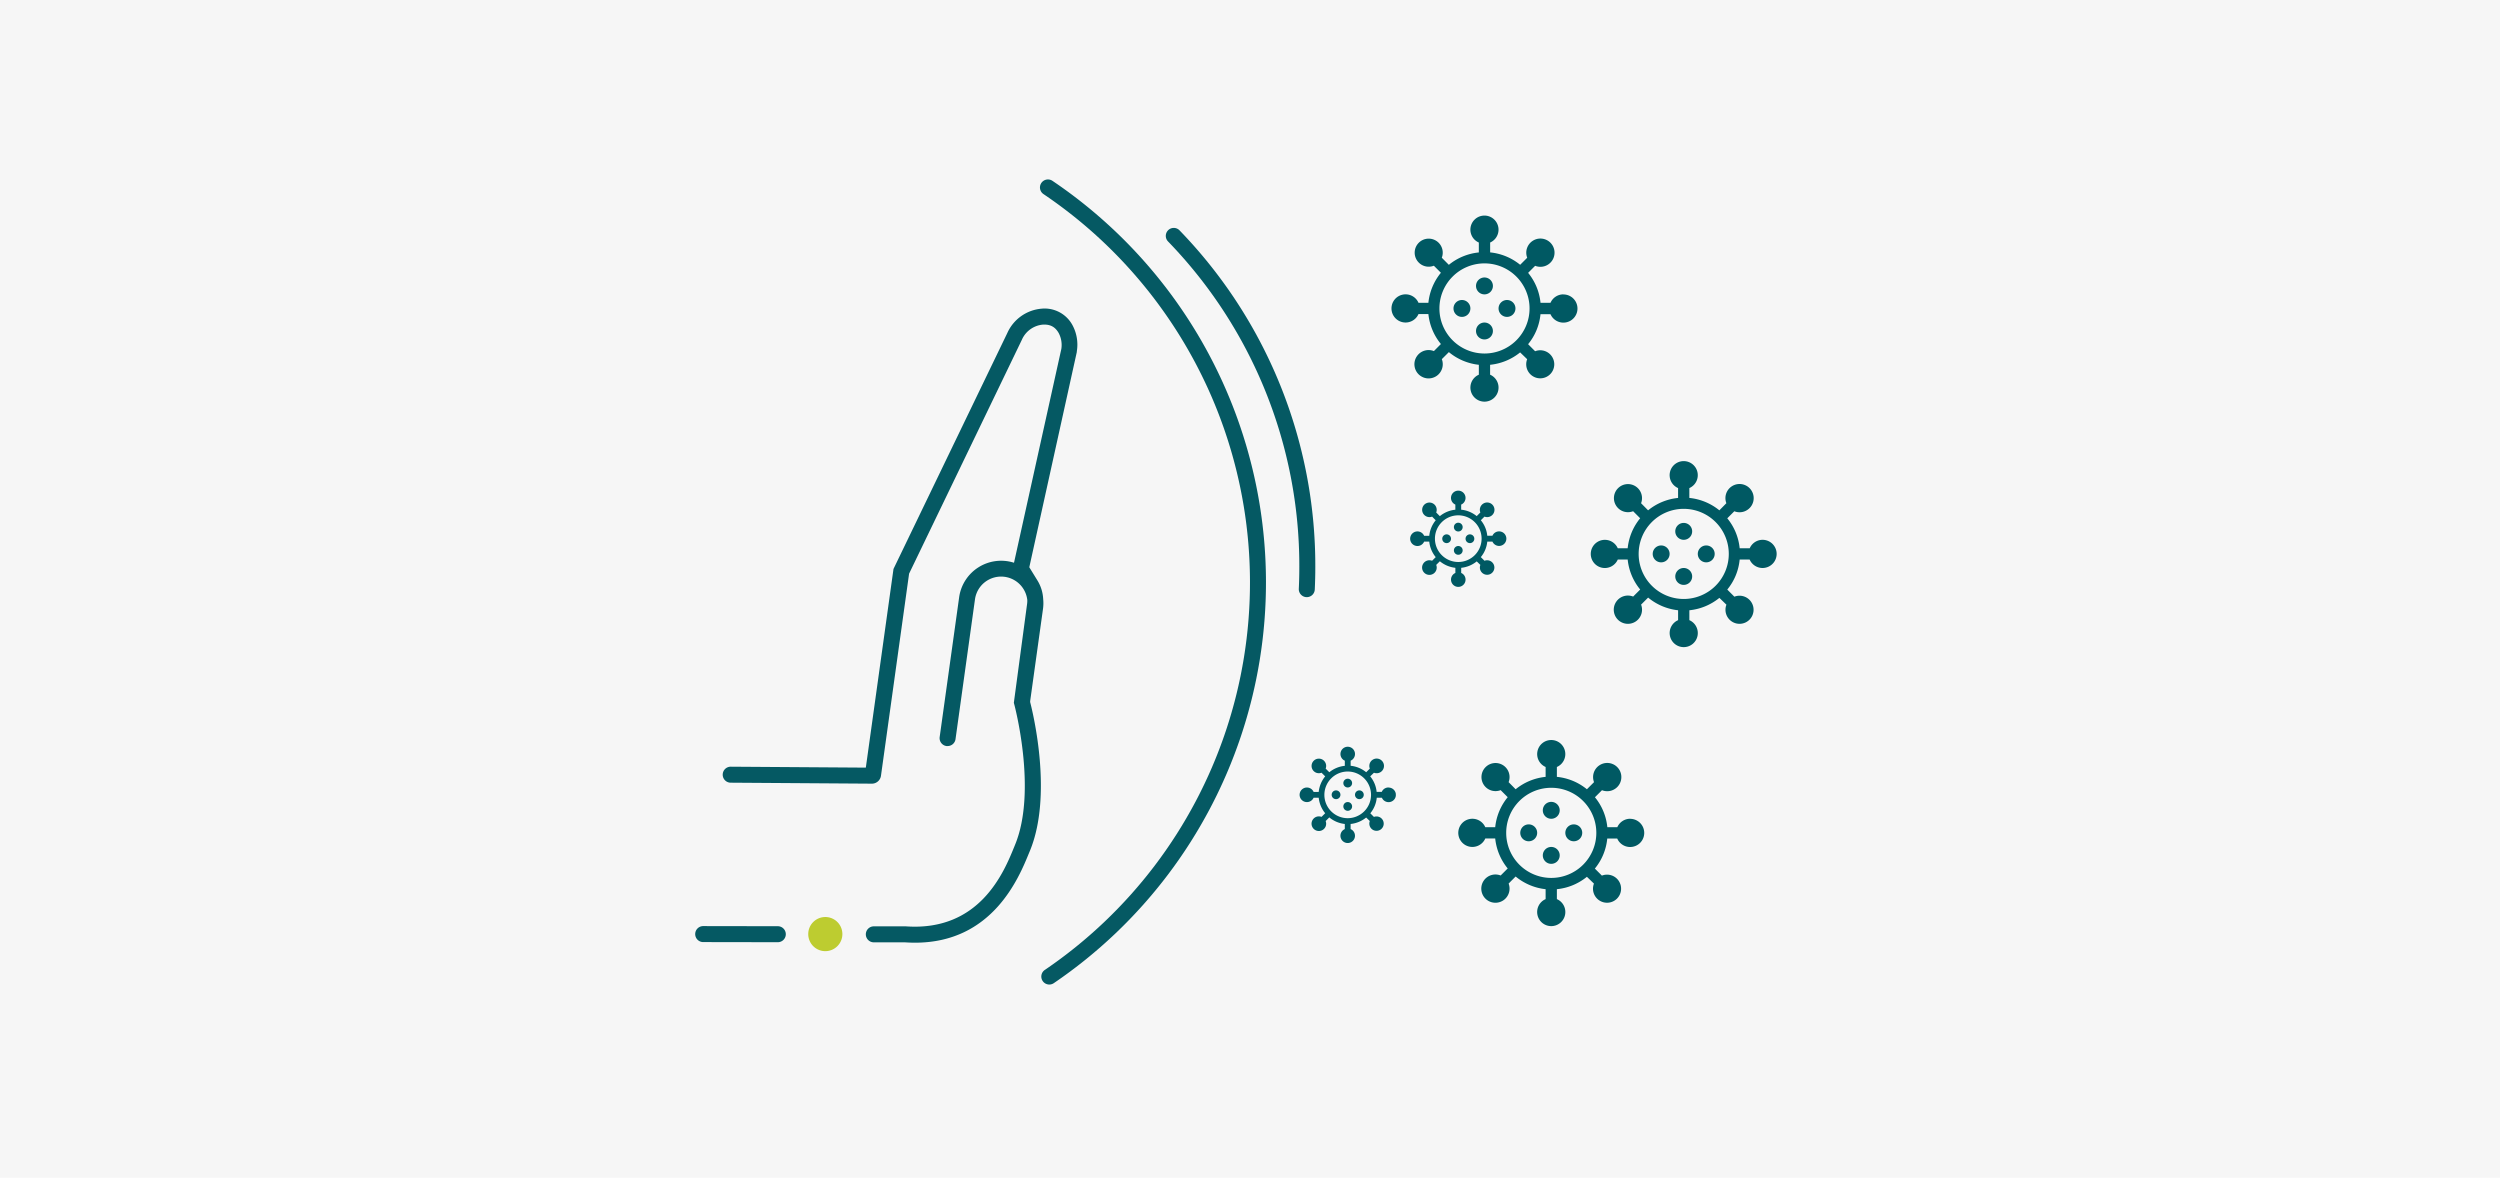 <svg id="fa855c07-dbb0-4524-b78f-8d02d0976e61" data-name="Text" xmlns="http://www.w3.org/2000/svg" xmlns:xlink="http://www.w3.org/1999/xlink" width="1210" height="570" viewBox="0 0 1210 570">
  <defs>
    <style>
      .a8ba5cc4-df5b-4046-8a19-7c6301fd41a5 {
        fill: none;
      }

      .a13997cb-6929-4193-9b7d-23bc6e8bef40 {
        fill: #f6f6f6;
      }

      .a4bdb656-85bc-4308-88e7-9bd26e905968 {
        fill: #bdcc30;
      }

      .a0be01a4-2bbe-47b2-bdb7-c373f51793cb {
        fill: #055963;
      }

      .bfcedece-307c-4842-adb7-97ddd3fd35b8 {
        clip-path: url(#e1d8f110-53b5-4863-8c89-54d6b4c37798);
      }

      .aa349fd1-e1d8-4264-b1d6-68e5835f49e4 {
        fill: #005963;
      }

      .a6f4b274-b3f2-4a17-8278-37901039f057 {
        clip-path: url(#b01bfd22-9a9a-4da8-9128-095e6930874a);
      }

      .ba81ebc3-962a-43e6-945f-e9ce6f1328f5 {
        clip-path: url(#e0210ff9-856d-43eb-9488-d9f04dd23273);
      }

      .fb734a99-1ece-4856-96ac-64c5bea79fe4 {
        clip-path: url(#bf09d5bf-c2dd-446f-bb0e-6dcd6bf8d026);
      }

      .a4864fb5-b180-4457-9bab-54c9885d38a3 {
        clip-path: url(#e2eb0d84-8c5f-4b4f-b737-a63ceb5ad5dc);
      }
    </style>
    <clipPath id="e1d8f110-53b5-4863-8c89-54d6b4c37798">
      <rect class="a8ba5cc4-df5b-4046-8a19-7c6301fd41a5" x="673.49" y="104.3" width="90.01" height="90.12"/>
    </clipPath>
    <clipPath id="b01bfd22-9a9a-4da8-9128-095e6930874a">
      <rect class="a8ba5cc4-df5b-4046-8a19-7c6301fd41a5" x="769.92" y="223.1" width="90.01" height="90.12"/>
    </clipPath>
    <clipPath id="e0210ff9-856d-43eb-9488-d9f04dd23273">
      <rect class="a8ba5cc4-df5b-4046-8a19-7c6301fd41a5" x="705.81" y="358.11" width="90.01" height="90.12"/>
    </clipPath>
    <clipPath id="bf09d5bf-c2dd-446f-bb0e-6dcd6bf8d026">
      <rect class="a8ba5cc4-df5b-4046-8a19-7c6301fd41a5" x="682.53" y="237.47" width="46.57" height="46.63"/>
    </clipPath>
    <clipPath id="e2eb0d84-8c5f-4b4f-b737-a63ceb5ad5dc">
      <rect class="a8ba5cc4-df5b-4046-8a19-7c6301fd41a5" x="629.01" y="361.38" width="46.57" height="46.63"/>
    </clipPath>
  </defs>
  <rect class="a13997cb-6929-4193-9b7d-23bc6e8bef40" width="1210" height="570"/>
  <g>
    <path class="a4bdb656-85bc-4308-88e7-9bd26e905968" d="M399.45,443.84a8.26,8.26,0,1,0,8.26,8.26,8.25,8.25,0,0,0-8.26-8.26"/>
    <path class="a0be01a4-2bbe-47b2-bdb7-c373f51793cb" d="M498.61,339.41a.85.85,0,0,0,0-.17l6.2-44.52a20.19,20.19,0,0,0,.09-4.78,18.72,18.72,0,0,0-2.72-8.89l-4-6.5,23-104.19,0-.3A19.89,19.89,0,0,0,519,157.23a15.31,15.31,0,0,0-15-7.82,20,20,0,0,0-16.44,11.73L432.71,274.83l-.26.55-13.39,96.15-65.4-.45h0a3.87,3.87,0,0,0,0,7.74l68.06.47a4.45,4.45,0,0,0,4.67-3.83l13.61-97.81,54.58-113.19a12.3,12.3,0,0,1,10-7.33c3.59-.26,6.07,1,7.79,4a12.34,12.34,0,0,1,1.32,7.74L490.78,272.37a20.52,20.52,0,0,0-26.55,16.69l-9.43,67.67a3.87,3.87,0,0,0,3.3,4.36,3.27,3.27,0,0,0,.54,0,3.87,3.87,0,0,0,3.83-3.33l9.42-67.67a12.76,12.76,0,0,1,25.32.3,11.47,11.47,0,0,1-.08,1.76l-6.43,48,.2.76c.12.41,11.13,41.75.44,67.84l-.43,1.06c-5,12.3-16.7,41.1-52.53,38.54l-15.45,0h0a3.87,3.87,0,0,0,0,7.74l15.05,0c1.67.11,3.3.17,4.89.17,37.51,0,50.28-31.39,55.22-43.52l.42-1c11-26.75,1.65-65.87.07-72Z"/>
    <path class="a0be01a4-2bbe-47b2-bdb7-c373f51793cb" d="M376.47,448.29l-36.12-.06h0a3.87,3.87,0,1,0,0,7.74l36.11.06h0a3.87,3.87,0,0,0,0-7.74"/>
    <path class="a0be01a4-2bbe-47b2-bdb7-c373f51793cb" d="M509.38,87.52a3.87,3.87,0,0,0-4.33,6.42,226.74,226.74,0,0,1,.74,375.44,3.87,3.87,0,1,0,4.36,6.39,234.48,234.48,0,0,0-.77-388.25"/>
    <path class="a0be01a4-2bbe-47b2-bdb7-c373f51793cb" d="M628.87,274.29c0,3.58-.08,7.19-.25,10.73a3.87,3.87,0,0,0,3.68,4h.19a3.87,3.87,0,0,0,3.86-3.68c.17-3.66.26-7.39.26-11.09a233.24,233.24,0,0,0-65.72-162.76,3.86,3.86,0,1,0-5.56,5.37,225.6,225.6,0,0,1,63.54,157.39"/>
    <g class="bfcedece-307c-4842-adb7-97ddd3fd35b8">
      <path class="aa349fd1-e1d8-4264-b1d6-68e5835f49e4" d="M718.48,171.1a21.81,21.81,0,1,1,21.82-21.81,21.81,21.81,0,0,1-21.82,21.81m38.17-28.63a6.8,6.8,0,0,0-6.21,4.09h-4.83a27,27,0,0,0-6-14.5l3.4-3.41a6.84,6.84,0,1,0-3.84-3.9l-3.41,3.41a27.23,27.23,0,0,0-14.53-6v-4.78a6.81,6.81,0,1,0-9-3.52,6.73,6.73,0,0,0,3.52,3.52v4.8a27.23,27.23,0,0,0-14.51,6l-3.41-3.44a6.79,6.79,0,1,0-3.84,3.87l3.41,3.41a27.28,27.28,0,0,0-6.06,14.53h-4.79a6.82,6.82,0,1,0,0,5.46h4.79a27.23,27.23,0,0,0,6.06,14.5L694,169.93a6.86,6.86,0,1,0,3.84,3.9l3.41-3.41a27.31,27.31,0,0,0,14.51,6.14v4.79a6.81,6.81,0,1,0,5.45,0v-4.79a27.32,27.32,0,0,0,14.53-6l3.41,3.3A6.79,6.79,0,1,0,743,170l-3.4-3.41a26.89,26.89,0,0,0,6-14.53h4.83a6.82,6.82,0,1,0,6.21-9.55"/>
      <path class="aa349fd1-e1d8-4264-b1d6-68e5835f49e4" d="M707.58,145.2a4.09,4.09,0,1,1-4.09,4.09,4.09,4.09,0,0,1,4.09-4.09"/>
      <path class="aa349fd1-e1d8-4264-b1d6-68e5835f49e4" d="M729.39,145.2a4.09,4.09,0,1,1-4.09,4.09,4.09,4.09,0,0,1,4.09-4.09"/>
      <path class="aa349fd1-e1d8-4264-b1d6-68e5835f49e4" d="M718.48,156.11a4.09,4.09,0,1,1-4.09,4.09,4.09,4.09,0,0,1,4.09-4.09"/>
      <path class="aa349fd1-e1d8-4264-b1d6-68e5835f49e4" d="M718.48,134.3a4.09,4.09,0,1,1-4.09,4.09,4.09,4.09,0,0,1,4.09-4.09"/>
    </g>
    <g class="a6f4b274-b3f2-4a17-8278-37901039f057">
      <path class="aa349fd1-e1d8-4264-b1d6-68e5835f49e4" d="M814.91,289.9a21.81,21.81,0,1,1,21.82-21.81,21.81,21.81,0,0,1-21.82,21.81m38.18-28.63a6.8,6.8,0,0,0-6.22,4.09H842a27,27,0,0,0-6-14.5l3.41-3.41a6.84,6.84,0,1,0-3.85-3.9L832.17,247a27.29,27.29,0,0,0-14.53-6v-4.77a6.81,6.81,0,1,0-5.45,0V241a27.26,27.26,0,0,0-14.51,6l-3.4-3.44a6.8,6.8,0,1,0-3.85,3.87l3.41,3.41a27.27,27.27,0,0,0-6.05,14.53H783a6.82,6.82,0,1,0,0,5.46h4.8a27.22,27.22,0,0,0,6.05,14.5l-3.41,3.41a6.84,6.84,0,1,0,3.85,3.9l3.4-3.41a27.34,27.34,0,0,0,14.51,6.14v4.79a6.81,6.81,0,1,0,5.45,0v-4.79a27.29,27.29,0,0,0,14.53-6l3.41,3.3a6.8,6.8,0,1,0,3.85-3.87L836,285.35a26.89,26.89,0,0,0,6-14.53h4.83a6.82,6.82,0,1,0,6.22-9.55"/>
      <path class="aa349fd1-e1d8-4264-b1d6-68e5835f49e4" d="M804,264a4.09,4.09,0,1,1-4.09,4.09A4.09,4.09,0,0,1,804,264"/>
      <path class="aa349fd1-e1d8-4264-b1d6-68e5835f49e4" d="M825.82,264a4.09,4.09,0,1,1-4.09,4.09,4.09,4.09,0,0,1,4.09-4.09"/>
      <path class="aa349fd1-e1d8-4264-b1d6-68e5835f49e4" d="M814.91,274.91a4.09,4.09,0,1,1-4.08,4.09,4.09,4.09,0,0,1,4.08-4.09"/>
      <path class="aa349fd1-e1d8-4264-b1d6-68e5835f49e4" d="M814.91,253.09a4.09,4.09,0,1,1-4.08,4.09,4.09,4.09,0,0,1,4.08-4.09"/>
    </g>
    <g class="ba81ebc3-962a-43e6-945f-e9ce6f1328f5">
      <path class="aa349fd1-e1d8-4264-b1d6-68e5835f49e4" d="M750.81,424.91a21.81,21.81,0,1,1,21.81-21.81,21.81,21.81,0,0,1-21.81,21.81M789,396.28a6.8,6.8,0,0,0-6.22,4.09h-4.83a27,27,0,0,0-6-14.5l3.41-3.41a6.84,6.84,0,1,0-3.85-3.9L768.06,382a27.2,27.2,0,0,0-14.53-6v-4.78a6.81,6.81,0,1,0-5.45,0V376a27.34,27.34,0,0,0-14.51,6l-3.4-3.44a6.8,6.8,0,1,0-3.85,3.87l3.41,3.41a27.27,27.27,0,0,0-6.05,14.53h-4.8a6.82,6.82,0,1,0,0,5.46h4.8a27.22,27.22,0,0,0,6.05,14.5l-3.41,3.41a6.84,6.84,0,1,0,3.85,3.9l3.4-3.41a27.34,27.34,0,0,0,14.51,6.14v4.8a6.82,6.82,0,1,0,5.45,0v-4.8a27.29,27.29,0,0,0,14.53-6l3.41,3.3a6.8,6.8,0,1,0,3.85-3.87l-3.41-3.41a26.89,26.89,0,0,0,6-14.53h4.83a6.82,6.82,0,1,0,6.22-9.55"/>
      <path class="aa349fd1-e1d8-4264-b1d6-68e5835f49e4" d="M739.9,399a4.09,4.09,0,1,1-4.09,4.09A4.09,4.09,0,0,1,739.9,399"/>
      <path class="aa349fd1-e1d8-4264-b1d6-68e5835f49e4" d="M761.71,399a4.09,4.09,0,1,1-4.09,4.09,4.09,4.09,0,0,1,4.09-4.09"/>
      <path class="aa349fd1-e1d8-4264-b1d6-68e5835f49e4" d="M750.81,409.92a4.09,4.09,0,1,1-4.09,4.09,4.09,4.09,0,0,1,4.09-4.09"/>
      <path class="aa349fd1-e1d8-4264-b1d6-68e5835f49e4" d="M750.81,388.11a4.09,4.09,0,1,1-4.09,4.09,4.09,4.09,0,0,1,4.09-4.09"/>
    </g>
    <g class="fb734a99-1ece-4856-96ac-64c5bea79fe4">
      <path class="aa349fd1-e1d8-4264-b1d6-68e5835f49e4" d="M705.81,272a11.29,11.29,0,1,1,11.28-11.29A11.28,11.28,0,0,1,705.81,272m19.74-14.81a3.49,3.49,0,0,0-3.21,2.12h-2.5a13.89,13.89,0,0,0-3.12-7.51l1.77-1.76a3.54,3.54,0,1,0-2-2l-1.76,1.76a14.12,14.12,0,0,0-7.52-3.11v-2.47a3.52,3.52,0,1,0-2.82,0v2.48a14,14,0,0,0-7.51,3.12l-1.76-1.78a3.52,3.52,0,1,0-4.54,2,3.46,3.46,0,0,0,2.55,0l1.76,1.77a14.08,14.08,0,0,0-3.13,7.52h-2.48a3.53,3.53,0,1,0-1.82,4.64,3.59,3.59,0,0,0,1.82-1.82h2.48a14.13,14.13,0,0,0,3.13,7.5l-1.76,1.76a3.54,3.54,0,1,0,2,2l1.76-1.76a14.18,14.18,0,0,0,7.51,3.17v2.49a3.52,3.52,0,1,0,2.82,0v-2.49a14.2,14.2,0,0,0,7.52-3.11l1.76,1.7a3.51,3.51,0,1,0,4.54-2,3.46,3.46,0,0,0-2.55,0l-1.77-1.77a13.89,13.89,0,0,0,3.12-7.51h2.5a3.52,3.52,0,1,0,3.21-4.94"/>
      <path class="aa349fd1-e1d8-4264-b1d6-68e5835f49e4" d="M700.16,258.63a2.12,2.12,0,1,1-2.11,2.12,2.12,2.12,0,0,1,2.11-2.12"/>
      <path class="aa349fd1-e1d8-4264-b1d6-68e5835f49e4" d="M711.45,258.63a2.12,2.12,0,1,1-2.12,2.12,2.11,2.11,0,0,1,2.12-2.12"/>
      <path class="aa349fd1-e1d8-4264-b1d6-68e5835f49e4" d="M705.81,264.27a2.12,2.12,0,1,1-2.12,2.12,2.11,2.11,0,0,1,2.12-2.12"/>
      <path class="aa349fd1-e1d8-4264-b1d6-68e5835f49e4" d="M705.81,253a2.12,2.12,0,1,1-2.12,2.11,2.1,2.1,0,0,1,2.12-2.11"/>
    </g>
    <g class="a4864fb5-b180-4457-9bab-54c9885d38a3">
      <path class="aa349fd1-e1d8-4264-b1d6-68e5835f49e4" d="M652.29,396a11.29,11.29,0,1,1,11.29-11.29A11.29,11.29,0,0,1,652.29,396M672,381.14a3.51,3.51,0,0,0-3.22,2.11h-2.49a13.9,13.9,0,0,0-3.12-7.5L665,374a3.55,3.55,0,1,0-2-2l-1.77,1.76a14.07,14.07,0,0,0-7.52-3.12v-2.47a3.52,3.52,0,1,0-2.82,0v2.49a14.11,14.11,0,0,0-7.5,3.11L641.62,372a3.53,3.53,0,1,0-2,2l1.77,1.76a14.12,14.12,0,0,0-3.13,7.52h-2.48a3.53,3.53,0,1,0-1.83,4.64,3.5,3.5,0,0,0,1.83-1.82h2.48a14.05,14.05,0,0,0,3.13,7.51l-1.77,1.76a3.54,3.54,0,1,0,2,4.6,3.59,3.59,0,0,0,0-2.58l1.76-1.77a14.05,14.05,0,0,0,7.5,3.18v2.48a3.52,3.52,0,1,0,2.82,0v-2.48a14.15,14.15,0,0,0,7.52-3.12l1.77,1.71a3.48,3.48,0,1,0,2-2l-1.76-1.76a13.92,13.92,0,0,0,3.12-7.52h2.49a3.53,3.53,0,1,0,3.22-4.93"/>
      <path class="aa349fd1-e1d8-4264-b1d6-68e5835f49e4" d="M646.65,382.55a2.12,2.12,0,1,1-2.12,2.11,2.11,2.11,0,0,1,2.12-2.11"/>
      <path class="aa349fd1-e1d8-4264-b1d6-68e5835f49e4" d="M657.93,382.55a2.12,2.12,0,1,1-2.11,2.11,2.11,2.11,0,0,1,2.11-2.11"/>
      <path class="aa349fd1-e1d8-4264-b1d6-68e5835f49e4" d="M652.29,388.19a2.12,2.12,0,1,1-2.11,2.11,2.11,2.11,0,0,1,2.11-2.11"/>
      <path class="aa349fd1-e1d8-4264-b1d6-68e5835f49e4" d="M652.29,376.9a2.12,2.12,0,1,1-2.11,2.12,2.12,2.12,0,0,1,2.11-2.12"/>
    </g>
  </g>
</svg>
